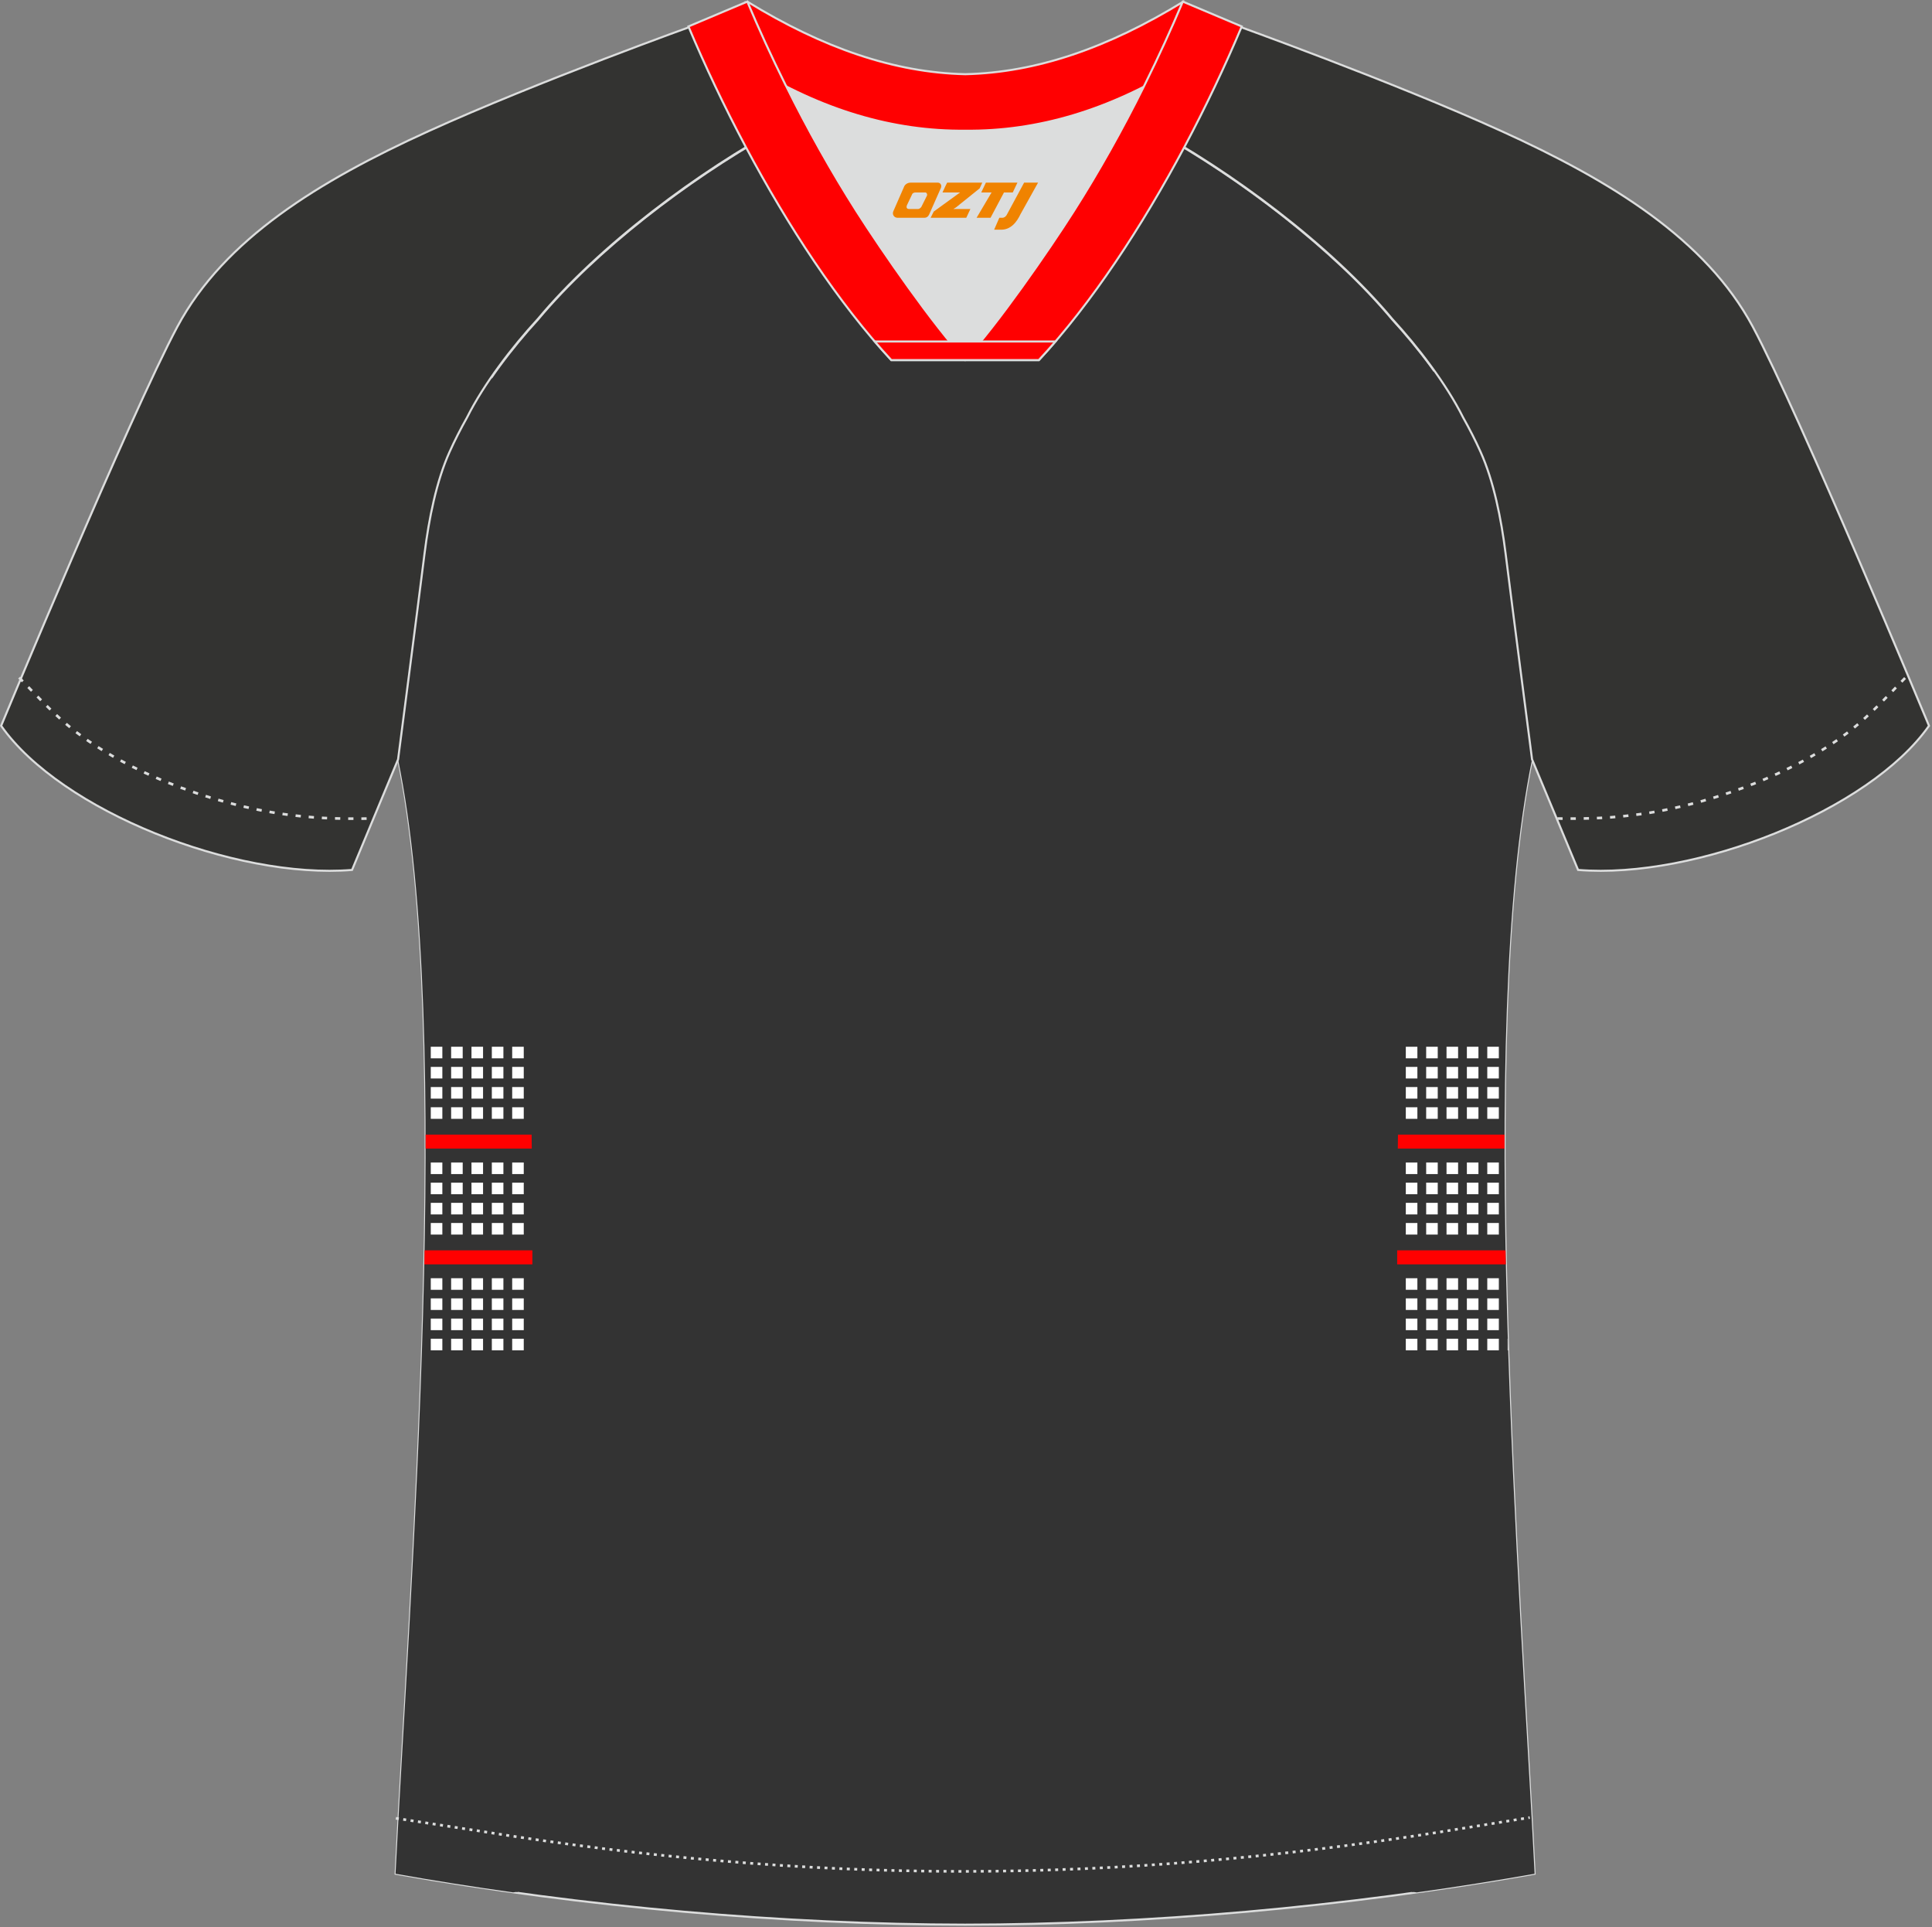 <?xml version="1.0" encoding="utf-8"?>
<!-- Generator: Adobe Illustrator 19.0.0, SVG Export Plug-In . SVG Version: 6.00 Build 0)  -->
<svg xmlns="http://www.w3.org/2000/svg" xmlns:xlink="http://www.w3.org/1999/xlink" version="1.1" id="图层_1" x="0px" y="0px" width="374px" height="373px" viewBox="0 0 374 373" enable-background="new 0 0 374 373" xml:space="preserve">
<rect x="0" y="0" width="374" height="373" fill="#808080" stroke="none"/>
<g id="XMLID_20_">
	<path fill="#333333" stroke="#DCDDDD" stroke-width="0.4" stroke-miterlimit="22.926" d="M291.47,107.27   c1.27,10.18,4.85,37.71,5.11,39.69c-10.86,52.55-2.19,162.18,0.49,215.68c-36.81,6.53-75.42,9.83-110.24,9.86   c-34.82-0.04-73.43-3.33-110.24-9.86c2.68-53.5,11.35-163.13,0.49-215.68c0.26-1.98,3.83-29.51,5.11-39.69   c0.85-6.78,2.31-14.06,4.84-19.68c1.01-2.25,2.15-4.48,3.4-6.7c3.26-6.51,8.77-13.67,13.69-19.02   c11.2-13.44,29.03-27.03,44.74-35.86c0.96-0.54-1.02-15.4-0.07-15.9c3.94,3.31,25.19,3.25,30.32,6.12l-2.64,0.68   c6.1,2.82,12.97,4.24,19.71,4.25c6.74-0.02-2.74-1.43,3.36-4.26l5.69-2.51c5.14-2.86,16.2-2.27,20.14-5.59   c0.73,0.39-1.96,16.43-1.22,16.84c15.87,8.82,34.04,22.6,45.4,36.23c4.92,5.36,10.44,12.5,13.69,19.02c1.25,2.22,2.39,4.46,3.4,6.7   C289.16,93.22,290.62,100.5,291.47,107.27z"/>
	<path fill="#333333" d="M272.21,324.32c-2.06-53.58-2.7-107.05,0.34-160.62c0.04-0.72,3.09-58.09,4.97-92.05   c2.2,3.06,4.2,6.22,5.71,9.25c1.25,2.22,2.39,4.46,3.4,6.7c2.52,5.62,3.99,12.9,4.84,19.68c1.27,10.18,4.85,37.71,5.11,39.69   c-10.86,52.55-2.19,162.18,0.49,215.68c-7.55,1.34-15.17,2.54-22.82,3.61c-0.41-0.08-0.74-0.11-0.96-0.09   C272.83,354.49,272.31,326.78,272.21,324.32z"/>
	<g>
		<g>
			<rect x="272.14" y="202.59" fill="#FFFFFF" width="2.24" height="2.24"/>
			<g>
				<path fill="#FFFFFF" d="M276.08,202.59c0.74,0,1.49,0,2.24,0c0,0.75,0,1.49,0,2.24c-0.74,0-1.49,0-2.24,0      C276.08,204.08,276.08,203.33,276.08,202.59z"/>
				<path fill="#FFFFFF" d="M280.02,202.59c0.75,0,1.49,0,2.24,0c0,0.75,0,1.49,0,2.24c-0.75,0-1.49,0-2.24,0      C280.02,204.08,280.02,203.33,280.02,202.59z"/>
				<path fill="#FFFFFF" d="M283.96,202.59c0.75,0,1.49,0,2.24,0c0,0.75,0,1.49,0,2.24c-0.75,0-1.49,0-2.24,0      C283.96,204.08,283.96,203.33,283.96,202.59z"/>
				<path fill="#FFFFFF" d="M287.91,202.59c0.75,0,1.49,0,2.24,0c0,0.75,0,1.49,0,2.24c-0.75,0-1.49,0-2.24,0      C287.91,204.08,287.91,203.33,287.91,202.59z"/>
			</g>
			<g>
				<path fill="#FFFFFF" d="M272.14,206.49c0.75,0,1.49,0,2.24,0c0,0.75,0,1.49,0,2.24c-0.75,0-1.49,0-2.24,0      C272.14,207.98,272.14,207.24,272.14,206.49z"/>
				<path fill="#FFFFFF" d="M272.14,210.39c0.75,0,1.49,0,2.24,0c0,0.75,0,1.49,0,2.24c-0.75,0-1.49,0-2.24,0      C272.14,211.89,272.14,211.14,272.14,210.39z"/>
			</g>
			<rect x="272.14" y="214.3" fill="#FFFFFF" width="2.24" height="2.24"/>
			<g>
				<g>
					<path fill="#FFFFFF" d="M276.08,206.49c0.75,0,1.49,0,2.24,0c0,0.75,0,1.49,0,2.24c-0.74,0-1.49,0-2.24,0       C276.08,207.98,276.08,207.24,276.08,206.49z"/>
					<path fill="#FFFFFF" d="M280.02,206.49c0.75,0,1.49,0,2.24,0c0,0.75,0,1.49,0,2.24c-0.75,0-1.49,0-2.24,0       C280.02,207.98,280.02,207.24,280.02,206.49z"/>
					<path fill="#FFFFFF" d="M283.96,206.49c0.74,0,1.49,0,2.24,0c0,0.75,0,1.49,0,2.24c-0.75,0-1.49,0-2.24,0       C283.96,207.98,283.96,207.24,283.96,206.49z"/>
					<path fill="#FFFFFF" d="M287.91,206.49c0.75,0,1.49,0,2.24,0c0,0.75,0,1.49,0,2.24c-0.75,0-1.49,0-2.24,0       C287.91,207.98,287.91,207.24,287.91,206.49z"/>
				</g>
				<g>
					<path fill="#FFFFFF" d="M276.08,210.39c0.75,0,1.49,0,2.24,0c0,0.75,0,1.49,0,2.24c-0.74,0-1.49,0-2.24,0       C276.08,211.89,276.08,211.14,276.08,210.39z"/>
					<path fill="#FFFFFF" d="M280.02,210.39c0.75,0,1.49,0,2.24,0c0,0.75,0,1.49,0,2.24c-0.75,0-1.49,0-2.24,0       C280.02,211.89,280.02,211.14,280.02,210.39z"/>
					<path fill="#FFFFFF" d="M283.96,210.39c0.74,0,1.49,0,2.24,0c0,0.75,0,1.49,0,2.24c-0.75,0-1.49,0-2.24,0       C283.96,211.89,283.96,211.14,283.96,210.39z"/>
					<path fill="#FFFFFF" d="M287.91,210.39c0.75,0,1.49,0,2.24,0c0,0.75,0,1.49,0,2.24c-0.75,0-1.49,0-2.24,0       C287.91,211.89,287.91,211.14,287.91,210.39z"/>
				</g>
			</g>
			<g>
				<path fill="#FFFFFF" d="M276.08,214.3c0.74,0,1.49,0,2.24,0c0,0.75,0,1.49,0,2.24c-0.74,0-1.49,0-2.24,0      C276.08,215.79,276.08,215.04,276.08,214.3z"/>
				<path fill="#FFFFFF" d="M280.02,214.3c0.75,0,1.49,0,2.24,0c0,0.75,0,1.49,0,2.24c-0.75,0-1.49,0-2.24,0      C280.02,215.79,280.02,215.04,280.02,214.3z"/>
				<path fill="#FFFFFF" d="M283.96,214.3c0.75,0,1.49,0,2.24,0c0,0.75,0,1.49,0,2.24c-0.75,0-1.49,0-2.24,0      C283.96,215.79,283.96,215.04,283.96,214.3z"/>
				<path fill="#FFFFFF" d="M287.91,214.3c0.75,0,1.49,0,2.24,0c0,0.75,0,1.49,0,2.24c-0.75,0-1.49,0-2.24,0      C287.91,215.79,287.91,215.04,287.91,214.3z"/>
			</g>
		</g>
		<g>
			<rect x="272.14" y="224.99" fill="#FFFFFF" width="2.24" height="2.24"/>
			<g>
				<path fill="#FFFFFF" d="M276.08,224.99c0.74,0,1.49,0,2.24,0c0,0.75,0,1.49,0,2.24c-0.74,0-1.49,0-2.24,0      C276.08,226.48,276.08,225.74,276.08,224.99z"/>
				<path fill="#FFFFFF" d="M280.02,224.99c0.75,0,1.49,0,2.24,0c0,0.75,0,1.49,0,2.24c-0.75,0-1.49,0-2.24,0      C280.02,226.48,280.02,225.74,280.02,224.99z"/>
				<path fill="#FFFFFF" d="M283.96,224.99c0.75,0,1.49,0,2.24,0c0,0.75,0,1.49,0,2.24c-0.75,0-1.49,0-2.24,0      C283.96,226.48,283.96,225.74,283.96,224.99z"/>
				<path fill="#FFFFFF" d="M287.91,224.99c0.75,0,1.49,0,2.24,0c0,0.75,0,1.49,0,2.24c-0.75,0-1.49,0-2.24,0      C287.91,226.48,287.91,225.74,287.91,224.99z"/>
			</g>
			<g>
				<path fill="#FFFFFF" d="M272.14,228.89c0.75,0,1.49,0,2.24,0c0,0.75,0,1.49,0,2.24c-0.75,0-1.49,0-2.24,0      C272.14,230.39,272.14,229.64,272.14,228.89z"/>
				<path fill="#FFFFFF" d="M272.14,232.8c0.75,0,1.49,0,2.24,0c0,0.75,0,1.49,0,2.24c-0.75,0-1.49,0-2.24,0      C272.14,234.29,272.14,233.54,272.14,232.8z"/>
			</g>
			<rect x="272.14" y="236.7" fill="#FFFFFF" width="2.24" height="2.24"/>
			<g>
				<g>
					<path fill="#FFFFFF" d="M276.08,228.89c0.75,0,1.49,0,2.24,0c0,0.75,0,1.49,0,2.24c-0.74,0-1.49,0-2.24,0       C276.08,230.38,276.08,229.64,276.08,228.89z"/>
					<path fill="#FFFFFF" d="M280.02,228.89c0.75,0,1.49,0,2.24,0c0,0.75,0,1.49,0,2.24c-0.75,0-1.49,0-2.24,0       C280.02,230.38,280.02,229.64,280.02,228.89z"/>
					<path fill="#FFFFFF" d="M283.96,228.89c0.74,0,1.49,0,2.24,0c0,0.75,0,1.49,0,2.24c-0.75,0-1.49,0-2.24,0       C283.96,230.38,283.96,229.64,283.96,228.89z"/>
					<path fill="#FFFFFF" d="M287.91,228.89c0.75,0,1.49,0,2.24,0c0,0.75,0,1.49,0,2.24c-0.75,0-1.49,0-2.24,0       C287.91,230.38,287.91,229.64,287.91,228.89z"/>
				</g>
				<g>
					<path fill="#FFFFFF" d="M276.08,232.8c0.75,0,1.49,0,2.24,0c0,0.75,0,1.49,0,2.24c-0.74,0-1.49,0-2.24,0       C276.08,234.29,276.08,233.54,276.08,232.8z"/>
					<path fill="#FFFFFF" d="M280.02,232.8c0.75,0,1.49,0,2.24,0c0,0.75,0,1.49,0,2.24c-0.75,0-1.49,0-2.24,0       C280.02,234.29,280.02,233.54,280.02,232.8z"/>
					<path fill="#FFFFFF" d="M283.96,232.8c0.74,0,1.49,0,2.24,0c0,0.75,0,1.49,0,2.24c-0.75,0-1.49,0-2.24,0       C283.96,234.29,283.96,233.54,283.96,232.8z"/>
					<path fill="#FFFFFF" d="M287.91,232.8c0.75,0,1.49,0,2.24,0c0,0.75,0,1.49,0,2.24c-0.75,0-1.49,0-2.24,0       C287.91,234.29,287.91,233.54,287.91,232.8z"/>
				</g>
			</g>
			<g>
				<path fill="#FFFFFF" d="M276.08,236.7c0.74,0,1.49,0,2.24,0c0,0.75,0,1.49,0,2.24c-0.74,0-1.49,0-2.24,0      C276.08,238.19,276.08,237.45,276.08,236.7z"/>
				<path fill="#FFFFFF" d="M280.02,236.7c0.75,0,1.49,0,2.24,0c0,0.75,0,1.49,0,2.24c-0.75,0-1.49,0-2.24,0      C280.02,238.19,280.02,237.45,280.02,236.7z"/>
				<path fill="#FFFFFF" d="M283.96,236.7c0.75,0,1.49,0,2.24,0c0,0.75,0,1.49,0,2.24c-0.75,0-1.49,0-2.24,0      C283.96,238.19,283.96,237.45,283.96,236.7z"/>
				<path fill="#FFFFFF" d="M287.91,236.7c0.75,0,1.49,0,2.24,0c0,0.75,0,1.49,0,2.24c-0.75,0-1.49,0-2.24,0      C287.91,238.19,287.91,237.45,287.91,236.7z"/>
			</g>
		</g>
		<path fill="#FF0000" d="M270.62,219.59h20.63c0,0.9,0,1.81,0,2.71h-20.66L270.62,219.59z"/>
		<polygon fill="#FF0000" points="270.47,241.99 291.45,241.99 291.5,244.71 270.47,244.71   "/>
		<g>
			<rect x="272.14" y="247.39" fill="#FFFFFF" width="2.24" height="2.24"/>
			<g>
				<path fill="#FFFFFF" d="M276.08,247.39c0.74,0,1.49,0,2.24,0c0,0.74,0,1.49,0,2.24c-0.74,0-1.49,0-2.24,0      C276.08,248.88,276.08,248.14,276.08,247.39z"/>
				<path fill="#FFFFFF" d="M280.02,247.39c0.75,0,1.49,0,2.24,0c0,0.74,0,1.49,0,2.24c-0.75,0-1.49,0-2.24,0      C280.02,248.88,280.02,248.14,280.02,247.39z"/>
				<path fill="#FFFFFF" d="M283.96,247.39c0.75,0,1.49,0,2.24,0c0,0.74,0,1.49,0,2.24c-0.75,0-1.49,0-2.24,0      C283.96,248.88,283.96,248.14,283.96,247.39z"/>
				<path fill="#FFFFFF" d="M287.91,247.39c0.75,0,1.49,0,2.24,0c0,0.74,0,1.49,0,2.24c-0.75,0-1.49,0-2.24,0      C287.91,248.88,287.91,248.14,287.91,247.39z"/>
			</g>
			<g>
				<path fill="#FFFFFF" d="M272.14,251.29c0.75,0,1.49,0,2.24,0c0,0.75,0,1.49,0,2.24c-0.75,0-1.49,0-2.24,0      C272.14,252.79,272.14,252.04,272.14,251.29z"/>
				<path fill="#FFFFFF" d="M272.14,255.2c0.75,0,1.49,0,2.24,0c0,0.75,0,1.49,0,2.24c-0.75,0-1.49,0-2.24,0      C272.14,256.69,272.14,255.94,272.14,255.2z"/>
			</g>
			<rect x="272.14" y="259.1" fill="#FFFFFF" width="2.24" height="2.24"/>
			<g>
				<g>
					<path fill="#FFFFFF" d="M276.08,251.29c0.75,0,1.49,0,2.24,0c0,0.75,0,1.49,0,2.24c-0.74,0-1.49,0-2.24,0       C276.08,252.79,276.08,252.04,276.08,251.29z"/>
					<path fill="#FFFFFF" d="M280.02,251.29c0.75,0,1.49,0,2.24,0c0,0.75,0,1.49,0,2.24c-0.75,0-1.49,0-2.24,0       C280.02,252.79,280.02,252.04,280.02,251.29z"/>
					<path fill="#FFFFFF" d="M283.96,251.29c0.74,0,1.49,0,2.24,0c0,0.75,0,1.49,0,2.24c-0.75,0-1.49,0-2.24,0       C283.96,252.79,283.96,252.04,283.96,251.29z"/>
					<path fill="#FFFFFF" d="M287.91,251.29c0.75,0,1.49,0,2.24,0c0,0.75,0,1.49,0,2.24c-0.75,0-1.49,0-2.24,0       C287.91,252.79,287.91,252.04,287.91,251.29z"/>
				</g>
				<g>
					<path fill="#FFFFFF" d="M276.08,255.2c0.75,0,1.49,0,2.24,0c0,0.75,0,1.49,0,2.24c-0.74,0-1.49,0-2.24,0       C276.08,256.69,276.08,255.94,276.08,255.2z"/>
					<path fill="#FFFFFF" d="M280.02,255.2c0.75,0,1.49,0,2.24,0c0,0.75,0,1.49,0,2.24c-0.75,0-1.49,0-2.24,0       C280.02,256.69,280.02,255.94,280.02,255.2z"/>
					<path fill="#FFFFFF" d="M283.96,255.2c0.74,0,1.49,0,2.24,0c0,0.75,0,1.49,0,2.24c-0.75,0-1.49,0-2.24,0       C283.96,256.69,283.96,255.94,283.96,255.2z"/>
					<path fill="#FFFFFF" d="M287.91,255.2c0.75,0,1.49,0,2.24,0c0,0.75,0,1.49,0,2.24c-0.75,0-1.49,0-2.24,0       C287.91,256.69,287.91,255.94,287.91,255.2z"/>
				</g>
			</g>
			<g>
				<path fill="#FFFFFF" d="M276.08,259.1c0.74,0,1.49,0,2.24,0c0,0.75,0,1.49,0,2.24c-0.74,0-1.49,0-2.24,0      C276.08,260.59,276.08,259.85,276.08,259.1z"/>
				<path fill="#FFFFFF" d="M280.02,259.1c0.75,0,1.49,0,2.24,0c0,0.75,0,1.49,0,2.24c-0.75,0-1.49,0-2.24,0      C280.02,260.59,280.02,259.85,280.02,259.1z"/>
				<path fill="#FFFFFF" d="M283.96,259.1c0.75,0,1.49,0,2.24,0c0,0.75,0,1.49,0,2.24c-0.75,0-1.49,0-2.24,0      C283.96,260.59,283.96,259.85,283.96,259.1z"/>
				<path fill="#FFFFFF" d="M287.91,259.1c0.75,0,1.49,0,2.24,0c0,0.75,0,1.49,0,2.24c-0.75,0-1.49,0-2.24,0      C287.91,260.59,287.91,259.85,287.91,259.1z"/>
				<path fill="#FFFFFF" d="M291.85,259.1h0.04l0.07,2.24h-0.11C291.85,260.59,291.85,259.85,291.85,259.1z"/>
			</g>
		</g>
	</g>
	<path fill="#333333" d="M101.32,324.32c2.06-53.58,2.7-107.05-0.34-160.62c-0.05-0.84-4.16-65.86-5.76-90.76   c-1.84,2.65-3.5,5.36-4.81,7.96c-1.25,2.22-2.39,4.46-3.4,6.7c-2.53,5.62-3.99,12.9-4.84,19.68c-1.27,10.18-4.85,37.71-5.11,39.69   c10.86,52.55,2.19,162.18-0.49,215.68c7.53,1.34,15.13,2.54,22.76,3.6c0.39-0.07,0.7-0.1,0.91-0.08   C100.71,354.49,101.22,326.78,101.32,324.32z"/>
	<g>
		<rect x="99.15" y="202.59" fill="#FFFFFF" width="2.24" height="2.24"/>
		<g>
			<path fill="#FFFFFF" d="M97.45,202.59c-0.75,0-1.49,0-2.24,0c0,0.75,0,1.49,0,2.24c0.75,0,1.49,0,2.24,0     C97.45,204.08,97.45,203.33,97.45,202.59z"/>
			<path fill="#FFFFFF" d="M93.51,202.59c-0.75,0-1.49,0-2.24,0c0,0.75,0,1.49,0,2.24c0.75,0,1.49,0,2.24,0     C93.51,204.08,93.51,203.33,93.51,202.59z"/>
			<path fill="#FFFFFF" d="M89.57,202.59c-0.75,0-1.49,0-2.24,0c0,0.75,0,1.49,0,2.24c0.75,0,1.49,0,2.24,0     C89.57,204.08,89.57,203.33,89.57,202.59z"/>
			<path fill="#FFFFFF" d="M85.63,202.59c-0.75,0-1.49,0-2.24,0c0,0.75,0,1.49,0,2.24c0.75,0,1.49,0,2.24,0     C85.63,204.08,85.63,203.33,85.63,202.59z"/>
		</g>
		<g>
			<path fill="#FFFFFF" d="M101.39,206.49c-0.75,0-1.49,0-2.24,0c0,0.75,0,1.49,0,2.24c0.75,0,1.49,0,2.24,0     C101.39,207.98,101.39,207.24,101.39,206.49z"/>
			<path fill="#FFFFFF" d="M101.39,210.39c-0.75,0-1.49,0-2.24,0c0,0.75,0,1.49,0,2.24c0.75,0,1.49,0,2.24,0     C101.39,211.89,101.39,211.14,101.39,210.39z"/>
		</g>
		<rect x="99.15" y="214.3" fill="#FFFFFF" width="2.24" height="2.24"/>
		<g>
			<g>
				<path fill="#FFFFFF" d="M97.45,206.49c-0.75,0-1.49,0-2.24,0c0,0.75,0,1.49,0,2.24c0.75,0,1.49,0,2.24,0      C97.45,207.98,97.45,207.24,97.45,206.49z"/>
				<path fill="#FFFFFF" d="M93.51,206.49c-0.75,0-1.49,0-2.24,0c0,0.75,0,1.49,0,2.24c0.75,0,1.49,0,2.24,0      C93.51,207.98,93.51,207.24,93.51,206.49z"/>
				<path fill="#FFFFFF" d="M89.57,206.49c-0.75,0-1.49,0-2.24,0c0,0.75,0,1.49,0,2.24c0.75,0,1.49,0,2.24,0      C89.57,207.98,89.57,207.24,89.57,206.49z"/>
				<path fill="#FFFFFF" d="M85.63,206.49c-0.75,0-1.49,0-2.24,0c0,0.75,0,1.49,0,2.24c0.75,0,1.49,0,2.24,0      C85.63,207.98,85.63,207.24,85.63,206.49z"/>
			</g>
			<g>
				<path fill="#FFFFFF" d="M97.45,210.39c-0.75,0-1.49,0-2.24,0c0,0.75,0,1.49,0,2.24c0.75,0,1.49,0,2.24,0      C97.45,211.89,97.45,211.14,97.45,210.39z"/>
				<path fill="#FFFFFF" d="M93.51,210.39c-0.75,0-1.49,0-2.24,0c0,0.75,0,1.49,0,2.24c0.75,0,1.49,0,2.24,0      C93.51,211.89,93.51,211.14,93.51,210.39z"/>
				<path fill="#FFFFFF" d="M89.57,210.39c-0.75,0-1.49,0-2.24,0c0,0.75,0,1.49,0,2.24c0.75,0,1.49,0,2.24,0      C89.57,211.89,89.57,211.14,89.57,210.39z"/>
				<path fill="#FFFFFF" d="M85.63,210.39c-0.75,0-1.49,0-2.24,0c0,0.75,0,1.49,0,2.24c0.75,0,1.49,0,2.24,0      C85.63,211.89,85.63,211.14,85.63,210.39z"/>
			</g>
		</g>
		<g>
			<path fill="#FFFFFF" d="M97.45,214.3c-0.75,0-1.49,0-2.24,0c0,0.75,0,1.49,0,2.24c0.75,0,1.49,0,2.24,0     C97.45,215.79,97.45,215.04,97.45,214.3z"/>
			<path fill="#FFFFFF" d="M93.51,214.3c-0.75,0-1.49,0-2.24,0c0,0.75,0,1.49,0,2.24c0.75,0,1.49,0,2.24,0     C93.51,215.79,93.51,215.04,93.51,214.3z"/>
			<path fill="#FFFFFF" d="M89.57,214.3c-0.75,0-1.49,0-2.24,0c0,0.75,0,1.49,0,2.24c0.75,0,1.49,0,2.24,0     C89.57,215.79,89.57,215.04,89.57,214.3z"/>
			<path fill="#FFFFFF" d="M85.63,214.3c-0.75,0-1.49,0-2.24,0c0,0.75,0,1.49,0,2.24c0.75,0,1.49,0,2.24,0     C85.63,215.79,85.63,215.04,85.63,214.3z"/>
		</g>
	</g>
	<g>
		<rect x="99.15" y="224.99" fill="#FFFFFF" width="2.24" height="2.24"/>
		<g>
			<path fill="#FFFFFF" d="M97.45,224.99c-0.75,0-1.49,0-2.24,0c0,0.75,0,1.49,0,2.24c0.75,0,1.49,0,2.24,0     C97.45,226.48,97.45,225.74,97.45,224.99z"/>
			<path fill="#FFFFFF" d="M93.51,224.99c-0.75,0-1.49,0-2.24,0c0,0.75,0,1.49,0,2.24c0.75,0,1.49,0,2.24,0     C93.51,226.48,93.51,225.74,93.51,224.99z"/>
			<path fill="#FFFFFF" d="M89.57,224.99c-0.75,0-1.49,0-2.24,0c0,0.75,0,1.49,0,2.24c0.75,0,1.49,0,2.24,0     C89.57,226.48,89.57,225.74,89.57,224.99z"/>
			<path fill="#FFFFFF" d="M85.63,224.99c-0.75,0-1.49,0-2.24,0c0,0.75,0,1.49,0,2.24c0.75,0,1.49,0,2.24,0     C85.63,226.48,85.63,225.74,85.63,224.99z"/>
		</g>
		<g>
			<path fill="#FFFFFF" d="M101.39,228.89c-0.75,0-1.49,0-2.24,0c0,0.75,0,1.49,0,2.24c0.75,0,1.49,0,2.24,0     C101.39,230.39,101.39,229.64,101.39,228.89z"/>
			<path fill="#FFFFFF" d="M101.39,232.8c-0.75,0-1.49,0-2.24,0c0,0.75,0,1.49,0,2.24c0.75,0,1.49,0,2.24,0     C101.39,234.29,101.39,233.54,101.39,232.8z"/>
		</g>
		<rect x="99.15" y="236.7" fill="#FFFFFF" width="2.24" height="2.24"/>
		<g>
			<g>
				<path fill="#FFFFFF" d="M97.45,228.89c-0.75,0-1.49,0-2.24,0c0,0.75,0,1.49,0,2.24c0.75,0,1.49,0,2.24,0      C97.45,230.38,97.45,229.64,97.45,228.89z"/>
				<path fill="#FFFFFF" d="M93.51,228.89c-0.75,0-1.49,0-2.24,0c0,0.75,0,1.49,0,2.24c0.75,0,1.49,0,2.24,0      C93.51,230.38,93.51,229.64,93.51,228.89z"/>
				<path fill="#FFFFFF" d="M89.57,228.89c-0.75,0-1.49,0-2.24,0c0,0.75,0,1.49,0,2.24c0.75,0,1.49,0,2.24,0      C89.57,230.38,89.57,229.64,89.57,228.89z"/>
				<path fill="#FFFFFF" d="M85.63,228.89c-0.75,0-1.49,0-2.24,0c0,0.75,0,1.49,0,2.24c0.75,0,1.49,0,2.24,0      C85.63,230.38,85.63,229.64,85.63,228.89z"/>
			</g>
			<g>
				<path fill="#FFFFFF" d="M97.45,232.8c-0.75,0-1.49,0-2.24,0c0,0.75,0,1.49,0,2.24c0.75,0,1.49,0,2.24,0      C97.45,234.29,97.45,233.54,97.45,232.8z"/>
				<path fill="#FFFFFF" d="M93.51,232.8c-0.75,0-1.49,0-2.24,0c0,0.75,0,1.49,0,2.24c0.75,0,1.49,0,2.24,0      C93.51,234.29,93.51,233.54,93.51,232.8z"/>
				<path fill="#FFFFFF" d="M89.57,232.8c-0.75,0-1.49,0-2.24,0c0,0.75,0,1.49,0,2.24c0.75,0,1.49,0,2.24,0      C89.57,234.29,89.57,233.54,89.57,232.8z"/>
				<path fill="#FFFFFF" d="M85.63,232.8c-0.75,0-1.49,0-2.24,0c0,0.75,0,1.49,0,2.24c0.75,0,1.49,0,2.24,0      C85.63,234.29,85.63,233.54,85.63,232.8z"/>
			</g>
		</g>
		<g>
			<path fill="#FFFFFF" d="M97.45,236.7c-0.75,0-1.49,0-2.24,0c0,0.75,0,1.49,0,2.24c0.75,0,1.49,0,2.24,0     C97.45,238.19,97.45,237.45,97.45,236.7z"/>
			<path fill="#FFFFFF" d="M93.51,236.7c-0.75,0-1.49,0-2.24,0c0,0.75,0,1.49,0,2.24c0.75,0,1.49,0,2.24,0     C93.51,238.19,93.51,237.45,93.51,236.7z"/>
			<path fill="#FFFFFF" d="M89.57,236.7c-0.75,0-1.49,0-2.24,0c0,0.75,0,1.49,0,2.24c0.75,0,1.49,0,2.24,0     C89.57,238.19,89.57,237.45,89.57,236.7z"/>
			<path fill="#FFFFFF" d="M85.63,236.7c-0.75,0-1.49,0-2.24,0c0,0.75,0,1.49,0,2.24c0.75,0,1.49,0,2.24,0     C85.63,238.19,85.63,237.45,85.63,236.7z"/>
		</g>
	</g>
	<path fill="#FF0000" d="M102.91,219.59H82.39c0,0.9,0,1.81,0,2.71h20.55L102.91,219.59z"/>
	<polygon fill="#FF0000" points="103.06,241.99 82.19,241.99 82.14,244.71 103.06,244.71  "/>
	<g>
		<rect x="99.15" y="247.39" fill="#FFFFFF" width="2.24" height="2.24"/>
		<g>
			<path fill="#FFFFFF" d="M97.45,247.39c-0.75,0-1.49,0-2.24,0c0,0.74,0,1.49,0,2.24c0.75,0,1.49,0,2.24,0     C97.45,248.88,97.45,248.14,97.45,247.39z"/>
			<path fill="#FFFFFF" d="M93.51,247.39c-0.75,0-1.49,0-2.24,0c0,0.74,0,1.49,0,2.24c0.75,0,1.49,0,2.24,0     C93.51,248.88,93.51,248.14,93.51,247.39z"/>
			<path fill="#FFFFFF" d="M89.57,247.39c-0.75,0-1.49,0-2.24,0c0,0.74,0,1.49,0,2.24c0.75,0,1.49,0,2.24,0     C89.57,248.88,89.57,248.14,89.57,247.39z"/>
			<path fill="#FFFFFF" d="M85.63,247.39c-0.75,0-1.49,0-2.24,0c0,0.74,0,1.49,0,2.24c0.75,0,1.49,0,2.24,0     C85.63,248.88,85.63,248.14,85.63,247.39z"/>
		</g>
		<g>
			<path fill="#FFFFFF" d="M101.39,251.29c-0.75,0-1.49,0-2.24,0c0,0.75,0,1.49,0,2.24c0.75,0,1.49,0,2.24,0     C101.39,252.79,101.39,252.04,101.39,251.29z"/>
			<path fill="#FFFFFF" d="M101.39,255.2c-0.75,0-1.49,0-2.24,0c0,0.75,0,1.49,0,2.24c0.75,0,1.49,0,2.24,0     C101.39,256.69,101.39,255.94,101.39,255.2z"/>
		</g>
		<rect x="99.15" y="259.1" fill="#FFFFFF" width="2.24" height="2.24"/>
		<g>
			<g>
				<path fill="#FFFFFF" d="M97.45,251.29c-0.75,0-1.49,0-2.24,0c0,0.75,0,1.49,0,2.24c0.75,0,1.49,0,2.24,0      C97.45,252.79,97.45,252.04,97.45,251.29z"/>
				<path fill="#FFFFFF" d="M93.51,251.29c-0.75,0-1.49,0-2.24,0c0,0.75,0,1.49,0,2.24c0.75,0,1.49,0,2.24,0      C93.51,252.79,93.51,252.04,93.51,251.29z"/>
				<path fill="#FFFFFF" d="M89.57,251.29c-0.75,0-1.49,0-2.24,0c0,0.75,0,1.49,0,2.24c0.75,0,1.49,0,2.24,0      C89.57,252.79,89.57,252.04,89.57,251.29z"/>
				<path fill="#FFFFFF" d="M85.63,251.29c-0.75,0-1.49,0-2.24,0c0,0.75,0,1.49,0,2.24c0.75,0,1.49,0,2.24,0      C85.63,252.79,85.63,252.04,85.63,251.29z"/>
			</g>
			<g>
				<path fill="#FFFFFF" d="M97.45,255.2c-0.75,0-1.49,0-2.24,0c0,0.75,0,1.49,0,2.24c0.75,0,1.49,0,2.24,0      C97.45,256.69,97.45,255.94,97.45,255.2z"/>
				<path fill="#FFFFFF" d="M93.51,255.2c-0.75,0-1.49,0-2.24,0c0,0.75,0,1.49,0,2.24c0.75,0,1.49,0,2.24,0      C93.51,256.69,93.51,255.94,93.51,255.2z"/>
				<path fill="#FFFFFF" d="M89.57,255.2c-0.75,0-1.49,0-2.24,0c0,0.75,0,1.49,0,2.24c0.75,0,1.49,0,2.24,0      C89.57,256.69,89.57,255.94,89.57,255.2z"/>
				<path fill="#FFFFFF" d="M85.63,255.2c-0.75,0-1.49,0-2.24,0c0,0.75,0,1.49,0,2.24c0.75,0,1.49,0,2.24,0      C85.63,256.69,85.63,255.94,85.63,255.2z"/>
			</g>
		</g>
		<g>
			<path fill="#FFFFFF" d="M97.45,259.1c-0.75,0-1.49,0-2.24,0c0,0.75,0,1.49,0,2.24c0.75,0,1.49,0,2.24,0     C97.45,260.59,97.45,259.85,97.45,259.1z"/>
			<path fill="#FFFFFF" d="M93.51,259.1c-0.75,0-1.49,0-2.24,0c0,0.75,0,1.49,0,2.24c0.75,0,1.49,0,2.24,0     C93.51,260.59,93.51,259.85,93.51,259.1z"/>
			<path fill="#FFFFFF" d="M89.57,259.1c-0.75,0-1.49,0-2.24,0c0,0.75,0,1.49,0,2.24c0.75,0,1.49,0,2.24,0     C89.57,260.59,89.57,259.85,89.57,259.1z"/>
			<path fill="#FFFFFF" d="M85.63,259.1c-0.75,0-1.49,0-2.24,0c0,0.75,0,1.49,0,2.24c0.75,0,1.49,0,2.24,0     C85.63,260.59,85.63,259.85,85.63,259.1z"/>
		</g>
	</g>
	<path fill="#333331" stroke="#DCDDDD" stroke-width="0.4" stroke-miterlimit="22.926" d="M221.92,24.33   c7.07-5.95,12.46-12.55,16.99-19.55c0,0,30.63,10.99,51.78,20.61c21.15,9.61,39.53,20.88,48.62,37.85   c9.08,16.97,34.11,77.23,34.11,77.23c-11.56,16.47-45.25,29.73-67.93,27.9l-8.91-21.4c0,0-3.8-29.24-5.12-39.81   c-0.85-6.78-2.31-14.06-4.84-19.68c-1.01-2.25-2.15-4.48-3.4-6.7c-3.26-6.52-8.77-13.67-13.69-19.02   C257.64,47.5,238.28,33.07,221.92,24.33z"/>
	<path fill="#333331" stroke="#DCDDDD" stroke-width="0.4" stroke-miterlimit="22.926" d="M151.72,24.33   c-7.08-5.95-12.46-12.55-16.99-19.55c0,0-30.63,10.99-51.78,20.61C61.8,35,43.41,46.27,34.33,63.24   c-9.08,16.97-34.11,77.23-34.11,77.23c11.56,16.47,45.25,29.73,67.93,27.9l8.91-21.4c0,0,3.8-29.24,5.12-39.81   c0.85-6.78,2.31-14.06,4.84-19.68c1.01-2.25,2.15-4.48,3.4-6.7c3.26-6.52,8.77-13.67,13.69-19.02   C116,47.5,135.36,33.07,151.72,24.33z"/>
	<path fill="none" stroke="#DCDDDD" stroke-width="0.51" stroke-miterlimit="22.926" stroke-dasharray="1.02,1.531" d="   M3.7,131.14c2.92,3.02,6.09,6.41,9.27,9.11c10.32,8.74,27.36,15.21,41.6,17.27c5.61,0.81,10.34,0.99,16.71,0.91"/>
	<path fill="none" stroke="#DCDDDD" stroke-width="0.51" stroke-miterlimit="22.926" stroke-dasharray="0.576,0.865" d="   M76.63,351.91c1.31,0.21,15.14,2.3,16.45,2.51c30.89,4.95,61.95,7.77,93.3,7.77c30.85,0,61.41-2.73,91.81-7.53   c1.81-0.28,16.13-2.59,17.94-2.89"/>
	<path fill="none" stroke="#DCDDDD" stroke-width="0.51" stroke-miterlimit="22.926" stroke-dasharray="1.02,1.531" d="   M368.79,131.22c-2.9,3-6.04,6.35-9.19,9.02c-10.32,8.74-27.36,15.21-41.6,17.27c-5.61,0.81-10.34,0.99-16.71,0.91"/>
	<path fill="#FF0001" stroke="#DCDDDD" stroke-width="0.4" stroke-miterlimit="22.926" d="M145.36,12.88   c13.69,8.44,27.53,12.57,41.51,12.42c13.98,0.15,27.82-3.98,41.51-12.42c1.75-6.97,0.69-12.56,0.69-12.56   c-14.63,8.96-28.42,13.72-42.2,14.04c-13.77-0.31-27.57-5.07-42.2-14.04C144.67,0.32,143.6,5.92,145.36,12.88z"/>
	<path fill="#DCDDDD" d="M218.04,18.43c-10.31,4.7-20.7,6.99-31.17,6.88c-10.47,0.11-20.86-2.17-31.17-6.88   c-1.16-0.53-2.32-1.09-3.48-1.68c4.1,8.24,8.69,16.46,13.6,24.17c4.88,7.67,14.79,21.97,21.04,28.72l-0.04,0.06   c6.25-6.75,16.15-21.05,21.04-28.72c4.91-7.71,9.5-15.93,13.6-24.17l0.02-0.04C220.34,17.35,219.19,17.9,218.04,18.43z"/>
	<path fill="#FF0001" stroke="#DCDDDD" stroke-width="0.4" stroke-miterlimit="22.926" d="M152.04,16.39   c-2.68-5.4-5.16-10.81-7.37-16.08l-11.4,4.81c3.2,7.6,6.93,15.49,11.06,23.25c8.22,15.44,18,30.33,28.21,41.32h14.29l0.04-0.06   c-6.25-6.75-16.15-21.05-21.04-28.72c-4.91-7.71-9.5-15.93-13.6-24.17C152.16,16.63,152.1,16.51,152.04,16.39z"/>
	<path fill="#FF0001" stroke="#DCDDDD" stroke-width="0.4" stroke-miterlimit="22.926" d="M221.6,16.39   c2.68-5.4,5.15-10.81,7.37-16.08l11.41,4.81c-3.2,7.6-6.93,15.49-11.06,23.25c-8.22,15.44-18,30.33-28.21,41.32h-14.28l-0.04-0.06   c6.25-6.75,16.16-21.05,21.04-28.72c4.91-7.71,9.5-15.93,13.6-24.17C221.48,16.63,221.54,16.51,221.6,16.39z"/>
	<path fill="#FF0001" stroke="#DCDDDD" stroke-width="0.4" stroke-miterlimit="22.926" d="M186.82,69.69h14.28   c1.08-1.16,2.15-2.36,3.22-3.6h-14.38h-0.09h-6.05h-14.47c1.06,1.24,2.14,2.44,3.21,3.6H186.82z"/>
	
</g>
<g>
	<path fill="#F08300" d="M198.25,35.35l-3.4,6.3c-0.2,0.3-0.5,0.5-0.8,0.5h-0.6l-1,2.3h1.2c2,0.1,3.2-1.5,3.9-3L200.95,35.35h-2.5L198.25,35.35z"/>
	<polygon fill="#F08300" points="191.05,35.35 ,196.95,35.35 ,196.05,37.25 ,194.35,37.25 ,191.75,42.15 ,189.05,42.15 ,191.95,37.25 ,189.95,37.25 ,190.85,35.35"/>
	<polygon fill="#F08300" points="185.05,40.45 ,184.55,40.45 ,185.05,40.15 ,189.65,36.45 ,190.15,35.35 ,183.35,35.35 ,183.05,35.95 ,182.45,37.25 ,185.25,37.25 ,185.85,37.25 ,180.75,40.95    ,180.15,42.15 ,186.75,42.15 ,187.05,42.15 ,187.85,40.45"/>
	<path fill="#F08300" d="M181.55,35.35H176.25C175.75,35.35,175.25,35.65,175.05,36.05L172.95,40.85C172.65,41.45,173.05,42.15,173.75,42.15h5.2c0.4,0,0.7-0.2,0.9-0.6L182.15,36.35C182.35,35.85,182.05,35.35,181.55,35.35z M179.45,37.85L178.35,40.05C178.15,40.35,177.85,40.45,177.75,40.45l-1.8,0C175.75,40.45,175.35,40.35,175.55,39.75l1-2.1c0.1-0.3,0.4-0.4,0.7-0.4h1.9   C179.35,37.25,179.55,37.55,179.45,37.85z"/>
</g>
</svg>